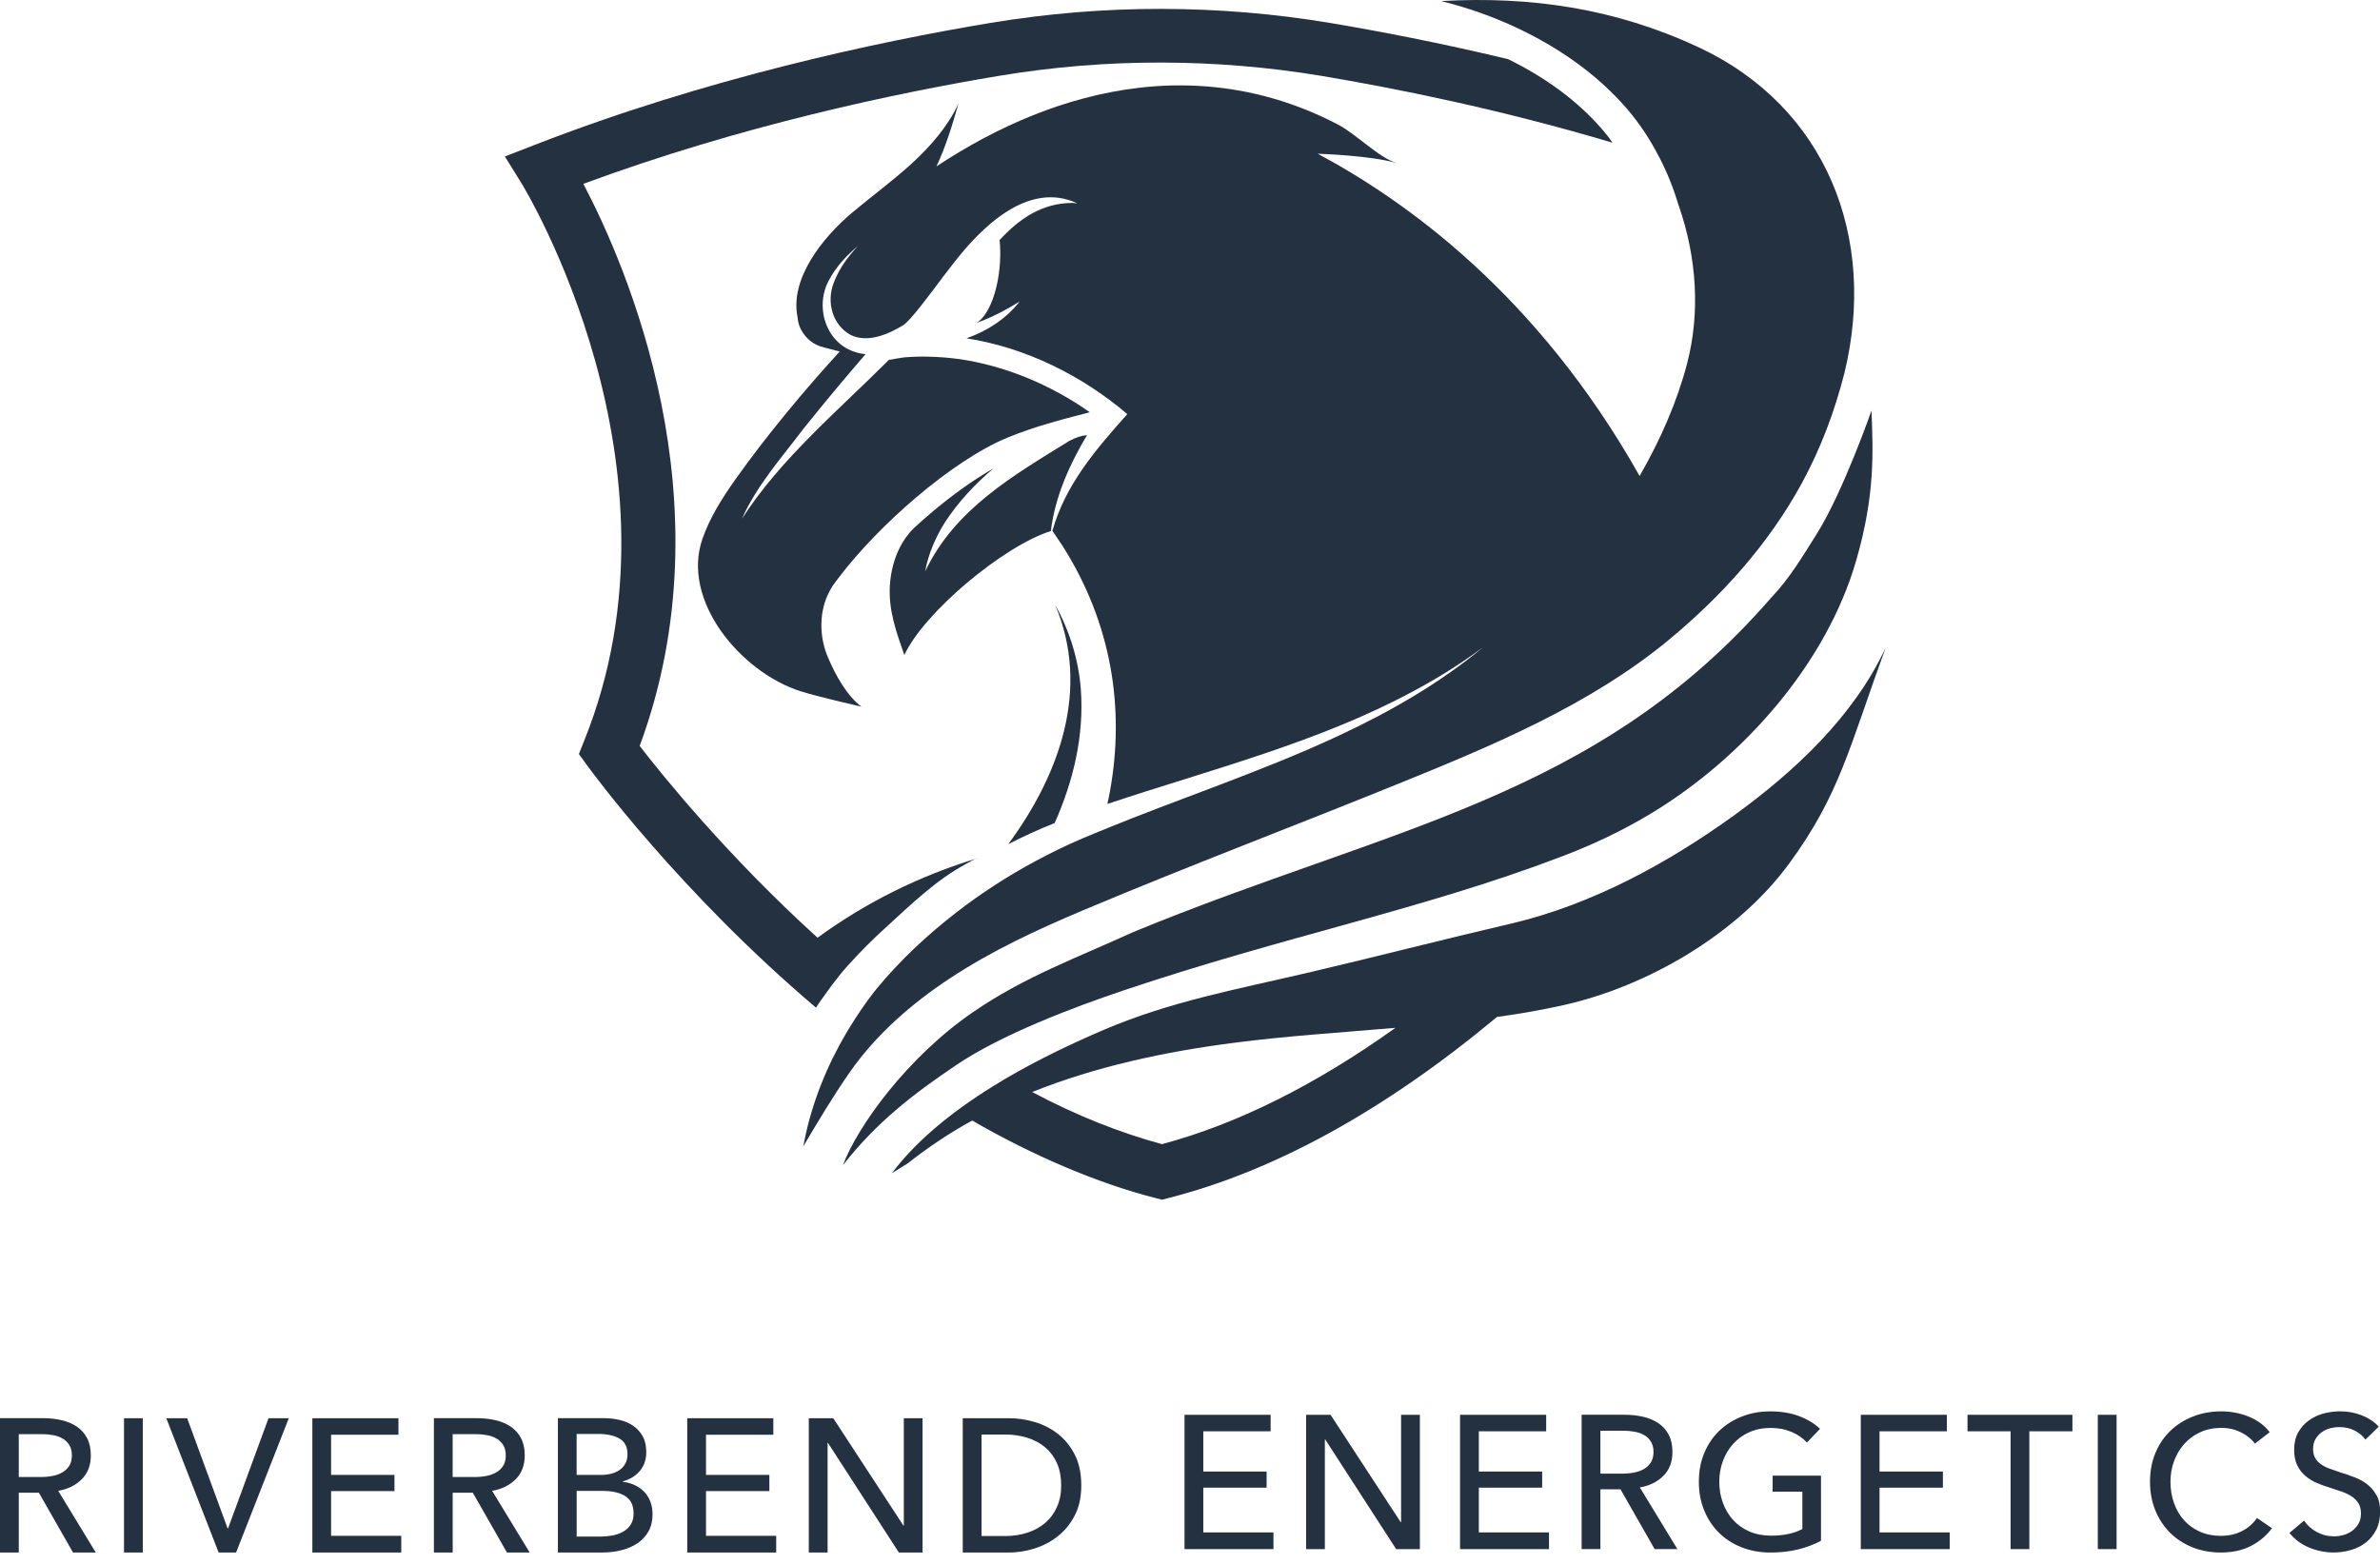 <svg width="175" height="115" viewBox="0 0 175 115" fill="none" xmlns="http://www.w3.org/2000/svg">
<g clip-path="url(#clip0_290_1096)">
<path d="M42.968 54.436L42.566 55.446L43.205 56.33C43.497 56.732 49.996 65.619 60.003 74.102C60.003 74.04 61.045 72.618 61.138 72.485C61.523 71.973 61.911 71.476 62.343 71.001C63.219 70.023 64.15 69.092 65.127 68.207C66.074 67.346 66.996 66.464 67.982 65.65C68.92 64.86 69.915 64.135 70.994 63.549C71.271 63.399 71.577 63.194 71.885 63.108C67.665 64.379 63.667 66.359 60.112 68.956C53.462 62.919 48.693 57 47.035 54.853C53.684 36.909 46.002 19.428 42.894 13.518C54.433 9.257 65.781 6.857 73.454 5.578C77.422 4.915 81.42 4.591 85.419 4.6C89.337 4.609 93.265 4.93 97.155 5.578C102.525 6.478 110.223 8.009 118.574 10.495C118.346 10.164 118.093 9.84 117.825 9.532C116.05 7.465 113.654 5.698 110.885 4.347C105.845 3.14 101.335 2.28 97.802 1.688C93.693 1 89.552 0.661 85.421 0.654C81.201 0.645 76.99 0.994 72.809 1.688C64.482 3.076 51.911 5.76 39.339 10.646L37.123 11.506L38.377 13.527C38.504 13.733 51.066 34.312 42.968 54.436Z" fill="#243141"/>
<path d="M69.813 71.964C72.905 69.919 76.256 68.364 79.623 66.945C87.416 63.663 95.144 60.751 102.84 57.626C109.773 54.816 116.925 51.833 122.699 47.06C126.58 43.849 130.018 40.045 132.471 35.563C133.868 33.006 134.892 30.284 135.619 27.434C138.039 17.492 134.318 7.856 124.862 3.46C118.703 0.592 112.528 -0.275 106.069 0.073C106.038 0.082 106.014 0.082 105.983 0.082C110.526 1.211 114.729 3.358 117.845 6.174C118.483 6.751 119.084 7.365 119.627 7.997C120.542 9.062 121.338 10.255 121.992 11.548H122.001C122.568 12.646 123.043 13.821 123.413 15.059C123.422 15.075 123.428 15.099 123.437 15.121C124.778 18.965 125.015 23.043 124.053 26.723C123.344 29.453 122.129 32.278 120.56 35.002C112.982 21.546 103.234 14.704 96.893 11.304C96.893 11.304 100.994 11.437 102.729 12.014C101.286 11.533 99.772 9.891 98.376 9.157C96.853 8.361 95.262 7.714 93.604 7.239C90.41 6.316 87.043 6.064 83.73 6.458C78.366 7.09 73.35 9.268 68.856 12.236C69.543 10.783 70.023 9.191 70.471 7.636C69.667 9.333 68.406 10.776 67.016 12.047C65.628 13.309 64.115 14.414 62.687 15.613C60.44 17.499 58.073 20.515 58.642 23.316C58.667 23.64 58.744 23.948 58.895 24.232C59.265 24.926 59.85 25.376 60.59 25.549L61.743 25.849C59.125 28.714 56.324 32.074 54.054 35.279C53.108 36.621 52.208 38.033 51.656 39.61C50.056 44.163 54.48 49.426 58.842 50.824C60.065 51.209 62.705 51.817 63.241 51.944C63.312 51.959 63.343 51.968 63.343 51.968C62.27 51.163 61.41 49.617 60.852 48.275C60.291 46.934 60.205 45.23 60.837 43.8C60.892 43.682 60.947 43.571 61.003 43.46C61.074 43.325 61.153 43.201 61.224 43.081C61.375 42.868 61.532 42.655 61.705 42.434C64.536 38.701 69.924 33.895 74.111 32.167C76.019 31.387 77.998 30.865 79.922 30.369L80.128 30.313C77.298 28.315 73.902 26.875 70.434 26.392C70.416 26.39 70.398 26.388 70.38 26.385C70.358 26.383 70.336 26.379 70.316 26.377C70.316 26.377 70.316 26.377 70.314 26.377C69.075 26.224 67.721 26.172 66.491 26.279C66.12 26.326 65.741 26.396 65.356 26.467C61.641 30.191 57.43 33.689 54.559 38.14C55.648 35.694 57.479 33.642 59.086 31.52C60.568 29.666 62.091 27.843 63.645 26.044C63.068 25.988 62.51 25.806 62.005 25.467C60.679 24.545 60.214 22.793 60.648 21.34C60.719 21.087 60.821 20.843 60.947 20.615C61.475 19.612 62.242 18.792 63.077 18.097C62.368 18.847 61.752 19.692 61.373 20.623C61.349 20.67 61.326 20.726 61.311 20.774C60.743 22.218 61.215 23.89 62.534 24.624C63.811 25.256 65.358 24.569 66.493 23.866C66.493 23.857 66.502 23.857 66.502 23.857C66.502 23.848 66.51 23.848 66.51 23.848C66.661 23.713 66.803 23.564 66.945 23.413C67.882 22.38 69.186 20.517 70.092 19.381C72.103 16.778 75.578 13.249 79.213 14.955C79.208 14.955 79.204 14.955 79.2 14.955C79.091 14.941 78.984 14.93 78.878 14.921H78.838C76.606 14.937 74.942 16.09 73.499 17.652C73.721 19.719 73.206 22.362 72.158 23.46C72.056 23.562 71.945 23.657 71.81 23.744C72.914 23.349 73.98 22.788 74.973 22.174C74.017 23.405 72.646 24.312 71.147 24.848C71.123 24.857 71.092 24.864 71.067 24.88C75.405 25.549 79.57 27.619 82.89 30.451C80.556 33.07 78.331 35.651 77.384 39.036L78.118 40.125C81.722 45.791 82.733 52.066 81.611 58.204C81.556 58.513 81.493 58.821 81.423 59.12C89.049 56.572 96.864 54.623 103.899 50.841C105.61 49.925 107.275 48.901 108.875 47.723C108.931 47.683 108.986 47.643 109.041 47.605C105.817 50.273 102.213 52.332 98.449 54.093C92.724 56.767 86.62 58.748 80.846 61.132C80.421 61.305 79.995 61.48 79.576 61.66C78.408 62.157 77.258 62.718 76.121 63.332C74.095 64.421 72.138 65.683 70.309 67.105C68.164 68.761 66.185 70.624 64.474 72.685C64.276 72.928 64.088 73.175 63.906 73.425C63.826 73.527 63.74 73.632 63.678 73.734C63.173 74.443 62.692 75.186 62.242 75.936C60.799 78.382 59.726 81.035 59.159 83.82C59.128 83.978 59.097 84.144 59.063 84.302C60.152 82.463 61.249 80.624 62.454 78.888C64.409 76.071 67.036 73.798 69.82 71.959L69.813 71.964Z" fill="#243141"/>
<path d="M77.55 60.524C78.922 57.43 79.72 54.124 79.474 50.708C79.308 48.499 78.639 46.368 77.59 44.489C80.192 50.644 77.914 56.958 74.135 62.079C75.254 61.502 76.391 60.981 77.55 60.524Z" fill="#243141"/>
<path d="M73.04 34.452C72.645 34.676 72.258 34.913 71.879 35.159C70.269 36.202 68.765 37.408 67.346 38.697C67.299 38.739 67.253 38.783 67.209 38.825C66.074 39.932 65.529 41.507 65.431 43.066C65.32 44.878 65.908 46.486 66.495 48.167C67.962 45.002 73.829 40.125 77.269 39.051C77.568 36.55 78.634 34.166 79.927 31.997C79.51 32.034 79.109 32.167 78.619 32.425C74.463 34.997 70.203 37.441 68.026 42.019C68.255 40.741 68.791 39.508 69.494 38.388C70.471 36.898 71.686 35.603 73.042 34.449L73.04 34.452Z" fill="#243141"/>
<path d="M130.264 43.917C117.384 58.77 102.117 60.797 83.347 68.531C79.206 70.425 75.294 71.837 71.502 74.457C66.69 77.77 63.055 82.822 61.982 85.679C64.436 82.545 67.116 80.471 70.327 78.309C73.616 76.085 78.916 74.071 82.637 72.824C94.429 68.854 104.531 66.898 114.705 63.03C117.038 62.154 119.301 61.096 121.48 59.77C128.176 55.707 134.311 48.801 136.496 41.178C137.862 36.428 137.735 33.349 137.609 30.193C137.609 30.193 135.534 36.159 133.58 39.269C132.547 40.91 131.6 42.511 130.268 43.917H130.264Z" fill="#243141"/>
<path d="M131.549 63.512C135.271 58.437 135.949 55.035 138.655 47.619C136.297 52.693 131.953 56.734 127.489 59.97C122.615 63.489 117.023 66.528 111.14 67.91C106.094 69.085 101.085 70.38 96.029 71.562C90.927 72.753 86.068 73.645 81.234 75.699C78.922 76.686 76.416 77.87 74.017 79.274C73.876 79.354 73.725 79.44 73.583 79.533C70.46 81.403 67.559 83.645 65.577 86.273L66.746 85.548C68.253 84.357 69.837 83.306 71.484 82.399C75.908 84.962 80.711 87.016 84.953 88.096L85.419 88.214L85.434 88.223L85.924 88.096C93.739 86.107 101.847 81.633 110.072 74.783C111.752 74.554 113.401 74.261 114.993 73.907C121.137 72.525 127.746 68.699 131.547 63.514L131.549 63.512ZM85.437 84.14C85.437 84.14 85.428 84.14 85.421 84.131C82.338 83.295 79.129 82.024 75.895 80.303C80.58 78.424 85.627 77.344 90.698 76.688C94.484 76.191 98.553 75.929 102.607 75.583C96.731 79.782 90.982 82.654 85.439 84.137L85.437 84.14Z" fill="#243141"/>
<path d="M6.009 108.782C6.454 108.336 6.678 107.748 6.678 107.023C6.678 106.522 6.585 106.096 6.399 105.746C6.213 105.397 5.96 105.116 5.639 104.901C5.317 104.688 4.943 104.53 4.517 104.433C4.089 104.335 3.639 104.286 3.165 104.286H0V114.164H1.381V109.769H2.859L5.368 114.164H7.042L4.28 109.629C4.987 109.509 5.563 109.225 6.009 108.777V108.782ZM2.97 108.613H1.381V105.46H3.068C3.365 105.46 3.648 105.486 3.919 105.537C4.189 105.588 4.422 105.675 4.623 105.794C4.823 105.916 4.983 106.076 5.104 106.276C5.224 106.475 5.286 106.724 5.286 107.023C5.286 107.322 5.226 107.569 5.104 107.77C4.983 107.97 4.819 108.134 4.61 108.258C4.402 108.385 4.158 108.476 3.879 108.531C3.599 108.587 3.298 108.615 2.972 108.615L2.97 108.613Z" fill="#243141"/>
<path d="M10.499 104.289H9.118V114.167H10.499V104.289Z" fill="#243141"/>
<path d="M16.774 112.381H16.732L13.762 104.289H12.228L16.078 114.167H17.359L21.236 104.289H19.744L16.774 112.381Z" fill="#243141"/>
<path d="M24.345 109.647H29.004V108.46H24.345V105.502H29.297V104.289H22.967V114.167H29.505V112.94H24.345V109.647Z" fill="#243141"/>
<path d="M37.914 108.782C38.36 108.336 38.584 107.748 38.584 107.023C38.584 106.522 38.49 106.096 38.304 105.746C38.118 105.397 37.865 105.116 37.544 104.901C37.223 104.688 36.848 104.53 36.423 104.433C35.995 104.335 35.545 104.286 35.071 104.286H31.905V114.164H33.286V109.769H34.765L37.274 114.164H38.947L36.185 109.629C36.892 109.509 37.469 109.225 37.914 108.777V108.782ZM34.873 108.613H33.284V105.46H34.971C35.268 105.46 35.551 105.486 35.822 105.537C36.092 105.588 36.325 105.675 36.527 105.794C36.726 105.916 36.886 106.076 37.008 106.276C37.127 106.475 37.19 106.724 37.19 107.023C37.19 107.322 37.13 107.569 37.008 107.77C36.886 107.97 36.722 108.134 36.514 108.258C36.305 108.385 36.061 108.476 35.782 108.531C35.503 108.587 35.201 108.615 34.876 108.615L34.873 108.613Z" fill="#243141"/>
<path d="M47.367 109.702C47.172 109.498 46.939 109.332 46.669 109.208C46.398 109.081 46.106 109.001 45.791 108.964V108.935C46.312 108.795 46.731 108.54 47.046 108.167C47.363 107.795 47.52 107.336 47.52 106.786C47.52 106.311 47.429 105.916 47.247 105.599C47.066 105.284 46.828 105.027 46.536 104.832C46.243 104.637 45.911 104.497 45.539 104.413C45.166 104.328 44.794 104.286 44.424 104.286H41.022V114.164H44.271C44.783 114.164 45.264 114.107 45.714 113.989C46.164 113.874 46.558 113.701 46.893 113.472C47.227 113.244 47.493 112.954 47.688 112.601C47.883 112.248 47.981 111.834 47.981 111.359C47.981 111.015 47.928 110.702 47.822 110.425C47.715 110.146 47.564 109.904 47.369 109.7L47.367 109.702ZM42.402 105.446H43.978C44.639 105.446 45.164 105.559 45.554 105.788C45.944 106.016 46.139 106.395 46.139 106.925C46.139 107.196 46.088 107.425 45.986 107.615C45.884 107.806 45.745 107.963 45.567 108.09C45.39 108.216 45.184 108.309 44.947 108.369C44.71 108.429 44.461 108.46 44.2 108.46H42.4V105.446H42.402ZM46.37 112.122C46.226 112.341 46.035 112.514 45.798 112.645C45.561 112.776 45.297 112.867 45.002 112.918C44.71 112.969 44.419 112.996 44.131 112.996H42.402V109.633H44.258C45.011 109.633 45.587 109.764 45.986 110.024C46.385 110.283 46.587 110.707 46.587 111.292C46.587 111.627 46.514 111.904 46.37 112.122Z" fill="#243141"/>
<path d="M51.913 109.647H56.57V108.46H51.913V105.502H56.862V104.289H50.532V114.167H57.073V112.94H51.913V109.647Z" fill="#243141"/>
<path d="M66.457 112.186H66.428L61.269 104.289H59.471V114.167H60.852V106.103H60.879L66.094 114.167H67.836V104.289H66.457V112.186Z" fill="#243141"/>
<path d="M77.792 105.446C77.28 105.047 76.708 104.754 76.076 104.568C75.445 104.382 74.813 104.289 74.179 104.289H70.79V114.167H74.179C74.811 114.167 75.443 114.067 76.076 113.867C76.708 113.668 77.28 113.366 77.792 112.96C78.304 112.554 78.716 112.044 79.033 111.425C79.35 110.807 79.507 110.075 79.507 109.228C79.507 108.38 79.35 107.604 79.033 106.981C78.716 106.358 78.304 105.845 77.792 105.446ZM77.723 110.804C77.519 111.27 77.233 111.661 76.865 111.978C76.498 112.295 76.061 112.537 75.556 112.703C75.048 112.869 74.498 112.954 73.902 112.954H72.173V105.488H73.902C74.496 105.488 75.048 105.57 75.556 105.732C76.063 105.894 76.5 106.132 76.865 106.444C77.233 106.757 77.519 107.145 77.723 107.609C77.927 108.074 78.029 108.613 78.029 109.228C78.029 109.842 77.927 110.339 77.723 110.804Z" fill="#243141"/>
<path d="M88.478 109.396H93.134V108.21H88.478V105.251H93.429V104.038H87.097V113.916H93.637V112.687H88.478V109.396Z" fill="#243141"/>
<path d="M103.022 111.936H102.993L97.835 104.038H96.036V113.916H97.416V105.852H97.443L102.658 113.916H104.403V104.038H103.022V111.936Z" fill="#243141"/>
<path d="M108.738 109.396H113.394V108.21H108.738V105.251H113.689V104.038H107.357V113.916H113.898V112.687H108.738V109.396Z" fill="#243141"/>
<path d="M122.305 108.531C122.75 108.085 122.974 107.498 122.974 106.772C122.974 106.271 122.881 105.845 122.695 105.495C122.509 105.147 122.256 104.865 121.934 104.65C121.613 104.437 121.239 104.28 120.813 104.182C120.385 104.084 119.935 104.036 119.461 104.036H116.296V113.914H117.677V109.518H119.155L121.664 113.914H123.337L120.576 109.378C121.283 109.259 121.859 108.975 122.305 108.527V108.531ZM119.266 108.363H117.677V105.209H119.363C119.66 105.209 119.944 105.236 120.215 105.287C120.485 105.338 120.718 105.424 120.919 105.544C121.119 105.666 121.278 105.825 121.4 106.025C121.52 106.225 121.582 106.473 121.582 106.772C121.582 107.072 121.522 107.318 121.4 107.52C121.278 107.719 121.114 107.884 120.906 108.008C120.698 108.134 120.454 108.225 120.175 108.281C119.895 108.336 119.594 108.365 119.268 108.365L119.266 108.363Z" fill="#243141"/>
<path d="M130.337 109.689H132.527V112.437C132.239 112.594 131.899 112.716 131.509 112.8C131.119 112.885 130.692 112.927 130.226 112.927C129.641 112.927 129.111 112.825 128.637 112.621C128.163 112.417 127.764 112.135 127.438 111.776C127.112 111.419 126.862 110.997 126.684 110.514C126.507 110.03 126.418 109.514 126.418 108.966C126.418 108.418 126.507 107.917 126.684 107.438C126.862 106.959 127.112 106.537 127.438 106.176C127.764 105.814 128.158 105.526 128.624 105.318C129.089 105.109 129.61 105.003 130.186 105.003C130.762 105.003 131.268 105.1 131.727 105.295C132.185 105.491 132.564 105.752 132.864 106.076L133.826 105.071C133.416 104.681 132.904 104.368 132.285 104.135C131.667 103.903 130.962 103.787 130.173 103.787C129.384 103.787 128.723 103.914 128.081 104.164C127.44 104.415 126.884 104.768 126.414 105.218C125.944 105.67 125.578 106.214 125.312 106.85C125.046 107.487 124.916 108.192 124.916 108.964C124.916 109.735 125.046 110.427 125.306 111.064C125.565 111.7 125.928 112.25 126.394 112.71C126.859 113.171 127.413 113.528 128.061 113.783C128.708 114.038 129.415 114.167 130.186 114.167C130.911 114.167 131.58 114.091 132.194 113.943C132.808 113.794 133.376 113.579 133.896 113.302V108.516H130.341V109.687L130.337 109.689Z" fill="#243141"/>
<path d="M138.201 109.396H142.86V108.21H138.201V105.251H143.152V104.038H136.822V113.916H143.361V112.687H138.201V109.396Z" fill="#243141"/>
<path d="M144.67 105.251H147.838V113.916H149.216V105.251H152.384V104.038H144.67V105.251Z" fill="#243141"/>
<path d="M155.631 104.038H154.25V113.916H155.631V104.038Z" fill="#243141"/>
<path d="M164.82 112.605C164.364 112.829 163.858 112.94 163.3 112.94C162.741 112.94 162.218 112.838 161.759 112.634C161.298 112.43 160.908 112.148 160.589 111.789C160.268 111.432 160.022 111.011 159.851 110.527C159.68 110.044 159.594 109.523 159.594 108.964C159.594 108.405 159.682 107.915 159.86 107.436C160.037 106.957 160.288 106.535 160.613 106.174C160.939 105.812 161.331 105.524 161.793 105.315C162.254 105.107 162.77 105 163.346 105C163.858 105 164.335 105.109 164.776 105.329C165.217 105.548 165.558 105.823 165.8 106.158L166.888 105.32C166.702 105.069 166.478 104.847 166.219 104.657C165.959 104.466 165.669 104.306 165.354 104.175C165.037 104.045 164.707 103.947 164.364 103.883C164.02 103.818 163.681 103.785 163.346 103.785C162.593 103.785 161.897 103.911 161.254 104.162C160.613 104.413 160.057 104.765 159.587 105.216C159.117 105.668 158.752 106.211 158.486 106.848C158.22 107.484 158.089 108.19 158.089 108.961C158.089 109.733 158.22 110.425 158.479 111.062C158.738 111.698 159.1 112.248 159.561 112.707C160.022 113.166 160.569 113.526 161.205 113.781C161.841 114.036 162.537 114.164 163.291 114.164C164.164 114.164 164.913 113.998 165.536 113.67C166.159 113.339 166.666 112.909 167.057 112.379L165.955 111.625C165.658 112.053 165.281 112.379 164.825 112.601L164.82 112.605Z" fill="#243141"/>
<path d="M174.734 109.946C174.557 109.625 174.331 109.358 174.051 109.143C173.772 108.93 173.462 108.757 173.116 108.627C172.772 108.496 172.433 108.38 172.099 108.278C171.819 108.185 171.558 108.094 171.312 108.006C171.066 107.917 170.851 107.81 170.671 107.684C170.49 107.558 170.345 107.405 170.239 107.223C170.133 107.041 170.079 106.817 170.079 106.546C170.079 106.276 170.137 106.027 170.255 105.828C170.37 105.628 170.523 105.46 170.707 105.324C170.893 105.189 171.099 105.091 171.327 105.031C171.556 104.972 171.779 104.941 172.003 104.941C172.422 104.941 172.799 105.027 173.134 105.198C173.468 105.369 173.734 105.59 173.929 105.861L174.905 104.912C174.599 104.568 174.193 104.293 173.692 104.089C173.189 103.885 172.651 103.783 172.074 103.783C171.664 103.783 171.259 103.836 170.855 103.943C170.45 104.049 170.088 104.22 169.767 104.453C169.446 104.685 169.186 104.978 168.987 105.331C168.787 105.684 168.688 106.107 168.688 106.599C168.688 107.056 168.761 107.436 168.911 107.744C169.06 108.05 169.255 108.309 169.497 108.518C169.738 108.726 170.013 108.899 170.319 109.035C170.625 109.17 170.937 109.283 171.254 109.376C171.569 109.478 171.87 109.578 172.154 109.676C172.438 109.773 172.686 109.893 172.901 110.03C173.114 110.17 173.284 110.339 173.411 110.541C173.537 110.74 173.599 110.989 173.599 111.288C173.599 111.587 173.539 111.838 173.417 112.049C173.295 112.257 173.14 112.432 172.95 112.572C172.759 112.712 172.549 112.814 172.316 112.878C172.083 112.942 171.85 112.976 171.618 112.976C171.161 112.976 170.74 112.869 170.348 112.654C169.958 112.441 169.645 112.162 169.415 111.818L168.342 112.725C168.723 113.2 169.204 113.557 169.785 113.799C170.365 114.04 170.968 114.162 171.591 114.162C172.028 114.162 172.453 114.102 172.868 113.98C173.282 113.858 173.646 113.677 173.963 113.428C174.277 113.182 174.532 112.869 174.723 112.494C174.913 112.117 175.009 111.674 175.009 111.162C175.009 110.649 174.92 110.261 174.743 109.942L174.734 109.946Z" fill="#243141"/>
</g>
<defs>
<clipPath id="clip0_290_1096">
<rect width="175" height="114.167" fill="white"/>
</clipPath>
</defs>
</svg>
